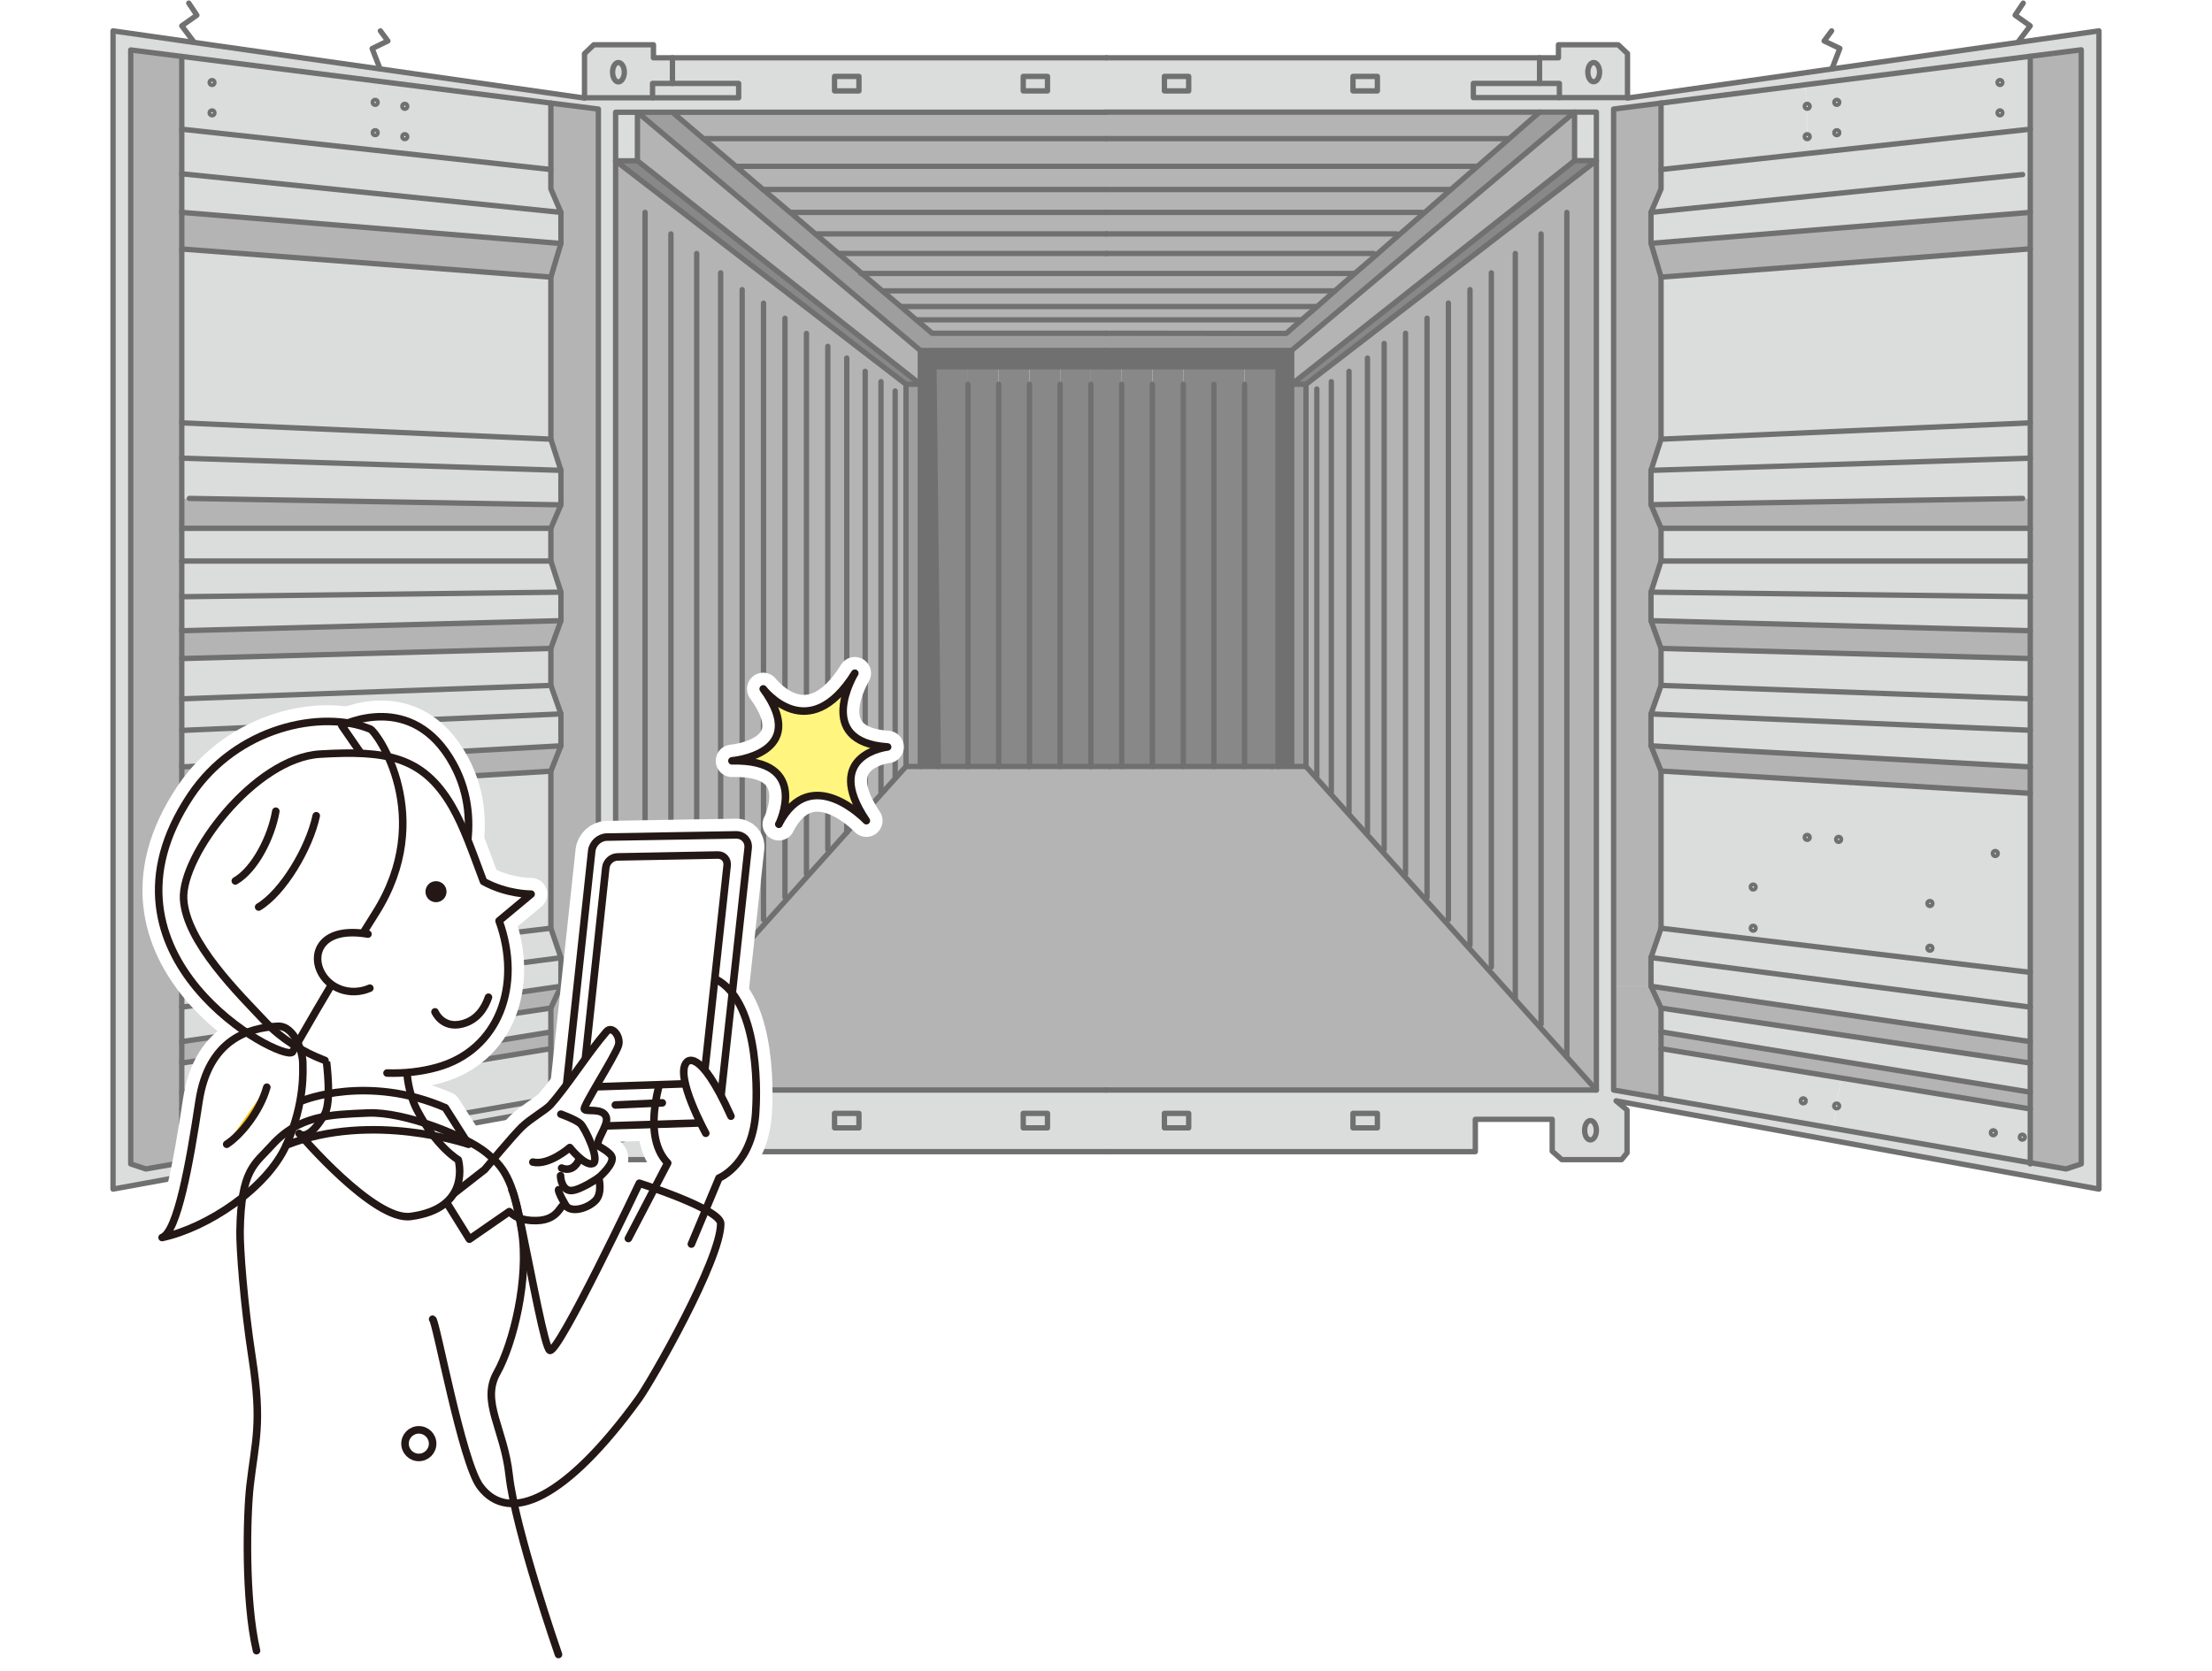 <?xml version="1.0" encoding="UTF-8"?>
<svg id="_レイヤー_2" data-name="レイヤー 2" xmlns="http://www.w3.org/2000/svg" xmlns:xlink="http://www.w3.org/1999/xlink" viewBox="0 0 290 219.09">
  <defs>
    <style>
      .cls-1, .cls-2, .cls-3, .cls-4 {
        fill: none;
      }

      .cls-5 {
        fill: #799d81;
      }

      .cls-6, .cls-7, .cls-8, .cls-9, .cls-10, .cls-2, .cls-11, .cls-3, .cls-4 {
        stroke-linecap: round;
        stroke-linejoin: round;
      }

      .cls-6, .cls-7, .cls-12, .cls-13 {
        fill: #fff;
      }

      .cls-6, .cls-8, .cls-9, .cls-10, .cls-11, .cls-3 {
        stroke: #231815;
        stroke-width: .99px;
      }

      .cls-7, .cls-2, .cls-13 {
        stroke: #fff;
        stroke-width: 4.25px;
      }

      .cls-14, .cls-9 {
        fill: url(#_新規パターンスウォッチ_12);
      }

      .cls-8 {
        fill: #f9be00;
      }

      .cls-15 {
        fill: #9e9e9f;
      }

      .cls-10 {
        fill: #fff57f;
      }

      .cls-16 {
        fill: #dbdcdc;
      }

      .cls-17 {
        fill: #231815;
      }

      .cls-11 {
        fill: url(#_新規パターンスウォッチ_8);
      }

      .cls-18 {
        fill: #717071;
      }

      .cls-13 {
        stroke-miterlimit: 10;
      }

      .cls-19 {
        fill: #b4b4b5;
      }

      .cls-20 {
        fill: #888;
      }

      .cls-21 {
        fill: #afcf80;
      }

      .cls-4 {
        stroke: #717071;
        stroke-width: .7px;
      }
    </style>
    <pattern id="_新規パターンスウォッチ_12" data-name="新規パターンスウォッチ 12" x="0" y="0" width="28.62" height="28.62" patternTransform="translate(-6978.8 -1786.21) scale(.14)" patternUnits="userSpaceOnUse" viewBox="0 0 28.62 28.62">
      <g>
        <rect class="cls-1" width="28.62" height="28.62"/>
        <rect class="cls-21" x="0" width="28.62" height="28.62"/>
      </g>
    </pattern>
    <pattern id="_新規パターンスウォッチ_8" data-name="新規パターンスウォッチ 8" x="0" y="0" width="28.62" height="28.62" patternTransform="translate(-6973.51 -1779.83) scale(.14)" patternUnits="userSpaceOnUse" viewBox="0 0 28.62 28.62">
      <g>
        <rect class="cls-1" width="28.62" height="28.62"/>
        <rect class="cls-5" x="0" width="28.62" height="28.62"/>
      </g>
    </pattern>
  </defs>
  <g id="_メイン" data-name="メイン">
    <g>
      <g>
        <g>
          <path class="cls-16" d="M72.22,144.02l6.22-1.08V14.3l-6.22-.78-22.72-2.88-25.68-3.24-6.69-.84v146.07l1.98.66,4.7-.82,25.84-4.5,22.56-3.94ZM217.77,13.52l-6.22.78v128.64l6.22,1.08,22.56,3.94,25.84,4.5,4.7.82,1.98-.66V6.53l-6.69.84-29.56,3.74-18.83,2.4ZM275.18,4.05v151.88l-63.31-11.57,1.44,1.2v5.62l-.72.88h-7.83l-1.26-1.1v-4.18h-10.09v4.24h-96.83v-4.24h-10.09v4.18l-1.26,1.1h-7.83l-.72-.88v-5.6l1.44-1.22-63.31,11.57V4.05l10.65,1.52,24.36,3.46,26.8,3.82v-.04h20.22v-1.88h-8.69v-3.36h113.69v3.36h-8.69v1.86h20.22v.06l26.8-3.82,24.36-3.46,10.65-1.52ZM209.29,142.94V14.7h-64.35v.02h-64.23v128.22h128.58ZM209.29,148.22c0-.7-.34-1.28-.78-1.28s-.76.58-.76,1.28.34,1.26.76,1.26.78-.56.78-1.26ZM180.59,147.9v-1.9h-3.2v1.9h3.2ZM180.59,11.92v-1.9h-3.2v1.9h3.2ZM155.85,147.9v-1.9h-3.18v1.9h3.18ZM155.85,11.92v-1.9h-3.18v1.9h3.18ZM137.33,147.9v-1.9h-3.18v1.9h3.18ZM137.33,11.92v-1.9h-3.18v1.9h3.18ZM112.61,147.9v-1.9h-3.2v1.9h3.2ZM112.61,11.92v-1.9h-3.2v1.9h3.2ZM82.25,148.22c0-.7-.34-1.26-.76-1.26s-.78.56-.78,1.26.34,1.26.78,1.26.76-.56.76-1.26Z"/>
          <polygon class="cls-19" points="272.86 6.53 272.86 152.63 270.87 153.29 266.17 152.47 266.17 145.42 266.17 143.22 266.17 139.4 266.17 136.59 266.17 132.07 266.17 127.51 266.17 104.03 266.17 100.57 266.17 95.76 266.17 91.64 266.17 86.36 266.17 82.71 266.17 78.25 266.17 73.57 266.17 69.28 266.17 65.36 266.17 60.08 266.17 55.45 266.17 32.63 266.17 27.85 266.17 22.89 266.17 16.94 266.17 7.4 266.17 7.38 272.86 6.53"/>
          <path class="cls-16" d="M266.17,145.42v7.05l-25.84-4.5.46-2.68c.14,0,.26-.1.26-.26,0-.14-.12-.24-.26-.24l.56-3.42,24.82,4.06ZM265.39,149.12c0-.14-.12-.26-.26-.26s-.26.12-.26.26.12.26.26.26.26-.12.26-.26ZM261.59,148.54c0-.14-.12-.26-.26-.26s-.26.12-.26.26.12.26.26.26.26-.12.26-.26Z"/>
          <polygon class="cls-19" points="266.17 143.22 266.17 145.42 241.35 141.36 217.77 137.51 217.77 135.31 266.17 143.22"/>
          <polygon class="cls-16" points="266.17 139.4 266.17 143.22 217.77 135.31 217.77 132.19 266.17 139.4"/>
          <polygon class="cls-19" points="266.17 136.59 266.17 139.4 217.77 132.19 216.45 129.33 266.17 136.59"/>
          <polygon class="cls-16" points="266.17 132.07 266.17 136.59 216.45 129.33 216.45 125.57 266.17 132.07"/>
          <polygon class="cls-16" points="266.17 127.51 266.17 132.07 216.45 125.57 217.77 121.72 266.17 127.51"/>
          <path class="cls-16" d="M266.17,104.03v23.48l-48.4-5.78v-20.62l48.4,2.92ZM261.85,111.92c0-.14-.12-.26-.26-.26s-.26.12-.26.26.12.26.26.26.26-.12.26-.26ZM253.28,118.48c0-.14-.12-.26-.26-.26s-.26.12-.26.26.12.26.26.26.26-.12.26-.26ZM253.28,124.34c0-.14-.12-.26-.26-.26s-.26.12-.26.26.12.26.26.26.26-.12.26-.26ZM241.31,110.07c0-.14-.12-.26-.26-.26s-.26.12-.26.26.12.26.26.26.26-.12.26-.26ZM237.19,109.81c0-.14-.12-.26-.26-.26s-.26.12-.26.26.12.26.26.26.26-.12.26-.26ZM230.1,116.32c0-.14-.1-.26-.26-.26-.14,0-.24.12-.24.26s.1.26.24.26c.16,0,.26-.12.26-.26ZM230.1,121.72c0-.14-.1-.26-.26-.26-.14,0-.24.12-.24.26s.1.26.24.26c.16,0,.26-.12.26-.26Z"/>
          <polygon class="cls-19" points="266.17 100.57 266.17 104.03 217.77 101.11 216.45 97.8 266.17 100.57"/>
          <polygon class="cls-16" points="266.17 95.76 266.17 100.57 216.45 97.8 216.45 93.62 266.17 95.76"/>
          <polygon class="cls-16" points="266.17 91.64 266.17 95.76 216.45 93.62 217.77 89.88 266.17 91.64"/>
          <polygon class="cls-16" points="266.17 86.36 266.17 91.64 217.77 89.88 217.77 85.03 266.17 86.36"/>
          <polygon class="cls-19" points="266.17 82.71 266.17 86.36 217.77 85.03 216.45 81.39 266.17 82.71"/>
          <polygon class="cls-16" points="266.17 78.25 266.17 82.71 216.45 81.39 216.45 77.65 266.17 78.25"/>
          <polygon class="cls-16" points="266.17 73.57 266.17 78.25 216.45 77.65 217.77 73.57 266.17 73.57"/>
          <rect class="cls-16" x="217.77" y="69.28" width="48.4" height="4.28"/>
          <polygon class="cls-19" points="266.17 65.36 266.17 69.28 217.77 69.28 216.45 66.18 265.17 65.36 266.17 65.36"/>
          <polygon class="cls-16" points="266.17 60.08 266.17 65.36 265.17 65.36 216.45 66.18 216.45 61.68 266.17 60.08"/>
          <polygon class="cls-16" points="266.17 55.45 266.17 60.08 216.45 61.68 217.77 57.59 266.17 55.45"/>
          <polygon class="cls-16" points="266.17 32.63 266.17 55.45 217.77 57.59 217.77 36.34 266.17 32.63"/>
          <polygon class="cls-19" points="266.17 27.85 266.17 32.63 217.77 36.34 216.45 31.91 266.17 27.85"/>
          <polygon class="cls-16" points="266.17 22.89 266.17 27.85 216.45 31.91 216.45 27.85 265.17 22.89 266.17 22.89"/>
          <polygon class="cls-16" points="266.17 16.94 266.17 22.89 265.17 22.89 216.45 27.85 217.77 24.77 217.77 22.23 237.15 20.11 266.17 16.94"/>
          <path class="cls-16" d="M266.17,7.4v9.55l-29.02,3.16-.22-1.92c.14,0,.26-.12.26-.26s-.12-.26-.26-.26v-3.46c.14,0,.26-.12.26-.26s-.12-.26-.26-.26l-.32-2.56,29.56-3.74v.02ZM262.45,10.82c0-.14-.1-.26-.24-.26-.16,0-.26.12-.26.26s.1.26.26.26c.14,0,.24-.12.24-.26ZM262.45,14.8c0-.14-.1-.26-.24-.26-.16,0-.26.12-.26.26s.1.26.26.26c.14,0,.24-.12.24-.26ZM241.07,13.42c0-.14-.12-.26-.26-.26s-.26.12-.26.26.12.26.26.26.26-.12.26-.26ZM241.07,17.4c0-.14-.12-.26-.26-.26s-.26.12-.26.26.12.26.26.26.26-.12.26-.26Z"/>
          <path class="cls-16" d="M241.35,141.36l-.56,3.42c-.14,0-.26.1-.26.24,0,.16.12.26.26.26l-.46,2.68-22.56-3.94v-6.5l23.58,3.84ZM236.67,144.36c0-.14-.12-.26-.26-.26s-.26.12-.26.26.12.26.26.26.26-.12.26-.26Z"/>
          <path class="cls-16" d="M236.93,18.18l.22,1.92-19.37,2.12v-8.71l18.83-2.4.32,2.56c-.14,0-.26.12-.26.26s.12.26.26.26v3.46c-.14,0-.26.12-.26.26s.12.26.26.26Z"/>
          <polygon class="cls-19" points="217.77 137.51 217.77 144.02 211.55 142.94 211.55 129.33 216.45 129.33 217.77 132.19 217.77 135.31 217.77 137.51"/>
          <polygon class="cls-19" points="217.77 101.11 217.77 121.72 216.45 125.57 216.45 129.33 211.55 129.33 211.55 14.3 217.77 13.52 217.77 22.23 217.77 24.77 216.45 27.85 216.45 31.91 217.77 36.34 217.77 57.59 216.45 61.68 216.45 66.18 217.77 69.28 217.77 73.57 216.45 77.65 216.45 81.39 217.77 85.03 217.77 89.88 216.45 93.62 216.45 97.8 217.77 101.11"/>
          <path class="cls-16" d="M213.37,7.02v5.78h-8.93v-1.86h-2.6v-3.36h2.48v-1.7h7.83l1.22,1.14ZM209.71,9.46c0-.7-.36-1.26-.78-1.26s-.76.56-.76,1.26.34,1.26.76,1.26.78-.56.78-1.26Z"/>
          <polygon class="cls-19" points="209.29 21.07 209.29 142.94 171.22 100.51 171.22 50.39 209.29 21.07"/>
          <rect class="cls-16" x="206.43" y="14.7" width="2.86" height="6.36"/>
          <polygon class="cls-19" points="171.22 100.51 209.29 142.94 145.06 142.94 144.94 142.94 80.71 142.94 111.01 109.17 111.01 109.15 113.43 106.47 118.78 100.51 120.66 100.51 123.02 100.51 126.9 100.51 130.93 100.51 134.97 100.51 138.99 100.51 143.02 100.51 145.5 100.51 147.06 100.51 151.08 100.51 155.13 100.51 159.15 100.51 163.17 100.51 166.74 100.51 167.56 100.51 169.34 100.51 171.22 100.51"/>
          <polygon class="cls-20" points="209.29 21.07 171.22 50.39 169.34 50.39 206.43 21.07 209.29 21.07"/>
          <path class="cls-16" d="M208.93,8.2c.42,0,.78.56.78,1.26s-.36,1.26-.78,1.26-.76-.56-.76-1.26.34-1.26.76-1.26Z"/>
          <path class="cls-16" d="M208.51,146.94c.44,0,.78.58.78,1.28s-.34,1.26-.78,1.26-.76-.56-.76-1.26.34-1.28.76-1.28Z"/>
          <polygon class="cls-19" points="206.43 14.7 206.43 21.07 169.34 50.39 169.34 45.96 206.43 14.7"/>
          <polygon class="cls-15" points="112.99 35.86 115.68 38.16 118.22 40.3 120.14 41.96 120.16 41.96 122.2 43.7 145.06 43.7 168.64 43.72 170.66 41.94 172.66 40.22 175.02 38.14 177.62 35.86 180.33 33.52 183.31 30.89 186.57 28.05 190.07 24.99 193.6 21.91 197.82 18.22 201.84 14.7 206.43 14.7 169.34 45.96 145.04 45.96 144.96 45.96 120.66 45.96 83.57 14.72 88.16 14.72 92.22 18.18 96.48 21.81 100.04 24.85 103.59 27.85 106.89 30.67 109.91 33.24 112.99 35.86"/>
          <polygon class="cls-16" points="204.44 10.94 204.44 12.8 193.16 12.8 193.16 10.94 201.84 10.94 204.44 10.94"/>
          <polygon class="cls-19" points="144.94 14.72 144.94 14.7 201.84 14.7 197.82 18.22 197.78 18.18 145.06 18.18 144.94 18.18 92.22 18.18 88.16 14.72 144.94 14.72"/>
          <polygon class="cls-19" points="197.82 18.22 193.6 21.91 193.52 21.81 145.06 21.81 144.94 21.81 96.48 21.81 92.22 18.18 144.94 18.18 145.06 18.18 197.78 18.18 197.82 18.22"/>
          <polygon class="cls-19" points="193.52 21.81 193.6 21.91 190.07 24.99 189.95 24.85 145.06 24.85 144.94 24.85 100.04 24.85 96.48 21.81 144.94 21.81 145.06 21.81 193.52 21.81"/>
          <polygon class="cls-19" points="189.95 24.85 190.07 24.99 186.57 28.05 186.41 27.85 145.06 27.85 144.94 27.85 103.59 27.85 100.04 24.85 144.94 24.85 145.06 24.85 189.95 24.85"/>
          <polygon class="cls-19" points="186.41 27.85 186.57 28.05 183.31 30.89 183.11 30.67 145.06 30.67 144.94 30.67 106.89 30.67 103.59 27.85 144.94 27.85 145.06 27.85 186.41 27.85"/>
          <polygon class="cls-19" points="183.11 30.67 183.31 30.89 180.33 33.52 180.09 33.24 145.06 33.24 144.94 33.24 109.91 33.24 106.89 30.67 144.94 30.67 145.06 30.67 183.11 30.67"/>
          <rect class="cls-16" x="177.38" y="146" width="3.2" height="1.9"/>
          <rect class="cls-16" x="177.38" y="10.02" width="3.2" height="1.9"/>
          <polygon class="cls-19" points="180.09 33.24 180.33 33.52 177.62 35.86 112.99 35.86 109.91 33.24 144.94 33.24 145.06 33.24 180.09 33.24"/>
          <polygon class="cls-19" points="177.62 35.86 175.02 38.14 115.7 38.14 115.68 38.16 112.99 35.86 177.62 35.86"/>
          <polygon class="cls-19" points="175.02 38.14 172.66 40.22 172.64 40.2 118.3 40.2 118.22 40.3 115.68 38.16 115.7 38.14 175.02 38.14"/>
          <polygon class="cls-19" points="172.66 40.22 170.66 41.94 120.16 41.94 120.16 41.96 120.14 41.96 118.22 40.3 118.3 40.2 172.64 40.2 172.66 40.22"/>
          <polygon class="cls-15" points="171.22 50.39 171.22 100.51 169.34 100.51 169.34 100.45 169.34 50.39 171.22 50.39"/>
          <polygon class="cls-19" points="170.66 41.94 168.64 43.72 145.06 43.7 122.2 43.7 120.16 41.96 120.16 41.94 170.66 41.94"/>
          <polygon class="cls-18" points="169.34 100.45 169.34 100.51 167.56 100.51 167.56 48.09 163.17 48.09 159.15 48.09 155.13 48.09 151.08 48.09 147.06 48.09 145.04 48.09 144.96 48.09 143.02 48.09 138.99 48.09 134.97 48.09 130.93 48.09 126.9 48.09 122.44 48.09 123.02 100.51 120.66 100.51 120.66 50.39 120.66 49.73 120.66 45.96 144.96 45.96 145.04 45.96 169.34 45.96 169.34 50.39 169.34 100.45"/>
          <polygon class="cls-20" points="167.56 48.09 167.56 100.51 166.74 100.51 163.17 100.51 163.17 50.39 163.17 48.09 167.56 48.09"/>
          <polygon class="cls-20" points="163.17 50.39 163.17 100.51 159.15 100.51 159.15 50.39 159.15 48.09 163.17 48.09 163.17 50.39"/>
          <polygon class="cls-20" points="159.15 50.39 159.15 100.51 155.13 100.51 155.13 50.39 155.13 48.09 159.15 48.09 159.15 50.39"/>
          <rect class="cls-16" x="152.66" y="146" width="3.18" height="1.9"/>
          <rect class="cls-16" x="152.66" y="10.02" width="3.18" height="1.9"/>
          <polygon class="cls-20" points="155.13 50.39 155.13 100.51 151.08 100.51 151.08 50.39 151.08 48.09 155.13 48.09 155.13 50.39"/>
          <polygon class="cls-20" points="151.08 50.39 151.08 100.51 147.06 100.51 147.06 50.39 147.06 48.09 151.08 48.09 151.08 50.39"/>
          <polygon class="cls-20" points="147.06 50.39 147.06 100.51 145.5 100.51 143.02 100.51 143.02 50.39 143.02 48.09 144.96 48.09 145.04 48.09 147.06 48.09 147.06 50.39"/>
          <polygon class="cls-20" points="143.02 50.39 143.02 100.51 138.99 100.51 138.99 50.39 138.99 48.09 143.02 48.09 143.02 50.39"/>
          <polygon class="cls-20" points="138.99 50.39 138.99 100.51 134.97 100.51 134.97 50.39 134.97 48.09 138.99 48.09 138.99 50.39"/>
          <rect class="cls-16" x="134.15" y="146" width="3.18" height="1.9"/>
          <rect class="cls-16" x="134.15" y="10.02" width="3.18" height="1.9"/>
          <polygon class="cls-20" points="134.97 50.39 134.97 100.51 130.93 100.51 130.93 50.39 130.93 48.09 134.97 48.09 134.97 50.39"/>
          <polygon class="cls-20" points="130.93 50.39 130.93 100.51 126.9 100.51 126.9 50.39 126.9 48.09 130.93 48.09 130.93 50.39"/>
          <polygon class="cls-20" points="126.9 50.39 126.9 100.51 123.02 100.51 122.44 48.09 126.9 48.09 126.9 50.39"/>
          <rect class="cls-15" x="118.78" y="50.39" width="1.88" height="50.12"/>
          <polygon class="cls-19" points="120.66 49.73 120.66 50.39 83.57 21.09 83.57 14.72 120.66 45.96 120.66 49.73"/>
          <polygon class="cls-20" points="120.66 50.39 118.78 50.39 80.71 21.09 83.57 21.09 120.66 50.39"/>
          <polygon class="cls-19" points="111.01 109.15 111.01 109.17 80.71 142.94 80.71 21.09 118.78 50.39 118.78 100.51 113.43 106.47 111.01 109.15"/>
          <rect class="cls-16" x="109.41" y="146" width="3.2" height="1.9"/>
          <rect class="cls-16" x="109.41" y="10.02" width="3.2" height="1.9"/>
          <polygon class="cls-16" points="96.84 10.94 96.84 12.82 85.55 12.82 85.55 10.94 88.16 10.94 96.84 10.94"/>
          <path class="cls-16" d="M88.16,7.58v3.36h-2.6v1.88h-8.93v-5.78l1.22-1.16h7.83v1.7h2.48ZM81.85,9.46c0-.7-.36-1.26-.78-1.26s-.76.56-.76,1.26.34,1.28.76,1.28.78-.58.78-1.28Z"/>
          <rect class="cls-16" x="80.71" y="14.72" width="2.86" height="6.36"/>
          <path class="cls-16" d="M81.49,146.96c.42,0,.76.56.76,1.26s-.34,1.26-.76,1.26-.78-.56-.78-1.26.34-1.26.78-1.26Z"/>
          <path class="cls-16" d="M81.07,8.2c.42,0,.78.56.78,1.26s-.36,1.28-.78,1.28-.76-.58-.76-1.28.34-1.26.76-1.26Z"/>
          <polygon class="cls-19" points="78.45 129.33 78.45 142.94 72.22 144.02 72.22 137.51 72.22 135.33 72.22 132.19 73.54 129.33 78.45 129.33"/>
          <polygon class="cls-19" points="78.45 14.3 78.45 129.33 73.54 129.33 73.54 125.59 72.22 121.72 72.22 101.13 73.54 97.8 73.54 93.62 72.22 89.88 72.22 85.03 73.54 81.39 73.54 77.65 72.22 73.57 72.22 69.28 73.54 66.2 73.54 61.68 72.22 57.59 72.22 36.34 73.54 31.93 73.54 27.85 72.22 24.77 72.22 22.23 72.22 13.52 78.45 14.3"/>
          <polygon class="cls-16" points="73.54 125.59 73.54 129.33 23.83 136.59 23.83 132.07 73.54 125.59"/>
          <polygon class="cls-16" points="73.54 93.62 73.54 97.8 23.83 100.57 23.83 95.78 73.54 93.62"/>
          <polygon class="cls-16" points="73.54 77.65 73.54 81.39 23.83 82.71 23.83 78.25 73.54 77.65"/>
          <polygon class="cls-16" points="73.54 61.68 73.54 66.2 24.83 65.36 23.83 65.36 23.83 60.08 73.54 61.68"/>
          <polygon class="cls-16" points="73.54 27.85 73.54 31.93 23.83 27.85 23.83 22.79 73.54 27.85"/>
          <polygon class="cls-16" points="72.22 24.77 73.54 27.85 23.83 22.79 23.83 16.94 48.97 19.68 72.22 22.23 72.22 24.77"/>
          <polygon class="cls-19" points="73.54 31.93 72.22 36.34 23.83 32.65 23.83 27.85 73.54 31.93"/>
          <polygon class="cls-16" points="72.22 57.59 73.54 61.68 23.83 60.08 23.83 55.45 72.22 57.59"/>
          <polygon class="cls-19" points="73.54 66.2 72.22 69.28 23.83 69.28 23.83 65.36 24.83 65.36 73.54 66.2"/>
          <polygon class="cls-16" points="72.22 73.57 73.54 77.65 23.83 78.25 23.83 73.57 72.22 73.57"/>
          <polygon class="cls-19" points="73.54 81.39 72.22 85.03 23.83 86.36 23.83 82.71 73.54 81.39"/>
          <polygon class="cls-16" points="72.22 89.88 73.54 93.62 23.83 95.78 23.83 91.64 72.22 89.88"/>
          <polygon class="cls-19" points="73.54 97.8 72.22 101.13 23.83 104.03 23.83 100.57 73.54 97.8"/>
          <polygon class="cls-16" points="72.22 121.72 73.54 125.59 23.83 132.07 23.83 127.51 72.22 121.72"/>
          <polygon class="cls-19" points="73.54 129.33 72.22 132.19 23.83 139.4 23.83 136.59 73.54 129.33"/>
          <path class="cls-16" d="M72.22,137.51v6.5l-22.56,3.94-.46-2.66c.14,0,.26-.12.26-.26s-.12-.26-.26-.26l-.56-3.42,23.58-3.84ZM53.85,144.36c0-.14-.12-.26-.26-.26s-.26.12-.26.26.12.26.26.26.26-.12.26-.26Z"/>
          <polygon class="cls-19" points="72.22 135.33 72.22 137.51 48.65 141.36 23.83 145.42 23.83 143.22 72.22 135.33"/>
          <polygon class="cls-16" points="72.22 132.19 72.22 135.33 23.83 143.22 23.83 139.4 72.22 132.19"/>
          <path class="cls-16" d="M72.22,101.13v20.6l-48.4,5.78v-23.48l48.4-2.9ZM60.41,116.32c0-.14-.12-.26-.26-.26s-.26.12-.26.26.12.26.26.26.26-.12.26-.26ZM60.41,121.72c0-.14-.12-.26-.26-.26s-.26.12-.26.26.12.26.26.26.26-.12.26-.26ZM53.33,109.81c0-.14-.12-.24-.26-.24s-.26.1-.26.24c0,.16.12.26.26.26s.26-.1.26-.26ZM49.21,110.07c0-.14-.12-.26-.26-.26s-.26.12-.26.26.12.26.26.26.26-.12.26-.26ZM37.24,118.48c0-.14-.12-.24-.26-.24s-.26.1-.26.24c0,.16.12.26.26.26s.26-.1.26-.26ZM37.24,124.36c0-.16-.12-.26-.26-.26s-.26.1-.26.26c0,.14.12.24.26.24s.26-.1.26-.24ZM28.67,111.92c0-.14-.12-.26-.26-.26s-.26.12-.26.26.12.26.26.26.26-.12.26-.26Z"/>
          <polygon class="cls-16" points="72.22 85.03 72.22 89.88 23.83 91.64 23.83 86.36 72.22 85.03"/>
          <rect class="cls-16" x="23.83" y="69.28" width="48.4" height="4.28"/>
          <polygon class="cls-16" points="72.22 36.34 72.22 57.59 23.83 55.45 23.83 32.65 72.22 36.34"/>
          <path class="cls-16" d="M72.22,13.52v8.71l-23.26-2.54.22-2.02c.14,0,.26-.12.26-.26s-.12-.26-.26-.26v-3.46c.14,0,.26-.12.26-.26s-.12-.26-.26-.26l.32-2.52,22.72,2.88ZM53.33,13.94c0-.14-.12-.26-.26-.26s-.26.12-.26.26.12.26.26.26.26-.12.26-.26ZM53.33,17.92c0-.14-.12-.26-.26-.26s-.26.12-.26.26.12.26.26.26.26-.12.26-.26Z"/>
          <path class="cls-16" d="M49.21,145.3l.46,2.66-25.84,4.5v-7.05l24.82-4.06.56,3.42c-.14,0-.26.12-.26.26s.12.26.26.26ZM28.93,148.54c0-.14-.12-.26-.26-.26s-.26.12-.26.26.12.26.26.26.26-.12.26-.26ZM25.13,149.12c0-.14-.12-.26-.26-.26s-.26.12-.26.26.12.26.26.26.26-.12.26-.26Z"/>
          <path class="cls-16" d="M49.51,10.64l-.32,2.52c-.14,0-.26.12-.26.26s.12.26.26.26v3.46c-.14,0-.26.12-.26.26s.12.26.26.26l-.22,2.02-25.14-2.74V7.4l25.68,3.24ZM28.05,10.82c0-.14-.1-.26-.24-.26-.16,0-.26.12-.26.26s.1.26.26.26c.14,0,.24-.12.24-.26ZM28.05,14.8c0-.14-.1-.26-.24-.26-.16,0-.26.12-.26.26s.1.26.26.26c.14,0,.24-.12.24-.26Z"/>
          <polygon class="cls-19" points="23.83 145.42 23.83 152.47 19.12 153.29 17.14 152.63 17.14 6.55 23.83 7.4 23.83 16.94 23.83 22.79 23.83 27.85 23.83 32.65 23.83 55.45 23.83 60.08 23.83 65.36 23.83 69.28 23.83 73.57 23.83 78.25 23.83 82.71 23.83 86.36 23.83 91.64 23.83 95.78 23.83 100.57 23.83 104.03 23.83 127.51 23.83 132.07 23.83 136.59 23.83 139.4 23.83 143.22 23.83 145.42"/>
        </g>
        <g>
          <polyline class="cls-4" points="145.06 7.58 201.84 7.58 204.32 7.58 204.32 5.87 212.15 5.87 213.37 7.02 213.37 12.8 213.37 12.86 240.17 9.04 264.53 5.57 275.18 4.05 275.18 155.93 211.87 144.36 213.31 145.56 213.31 151.19 212.59 152.07 204.76 152.07 203.5 150.96 203.5 146.78 193.42 146.78 193.42 151.02 145.06 151.02"/>
          <polyline class="cls-4" points="144.94 14.7 201.84 14.7 206.43 14.7 209.29 14.7 209.29 21.07 209.29 142.94 145.06 142.94"/>
          <polyline class="cls-4" points="201.84 7.58 201.84 10.94 204.44 10.94 204.44 12.8 213.37 12.8"/>
          <polyline class="cls-4" points="240.13 4.05 239.15 5.37 241.21 6.35 240.17 9.04"/>
          <polyline class="cls-4" points="265.25 .41 264.19 1.99 266.17 3.39 264.53 5.57"/>
          <polygon class="cls-4" points="217.77 13.52 211.55 14.3 211.55 129.33 211.55 142.94 217.77 144.02 240.33 147.96 266.17 152.47 270.87 153.29 272.86 152.63 272.86 6.53 266.17 7.38 236.61 11.12 217.77 13.52"/>
          <polyline class="cls-4" points="217.77 13.5 217.77 13.52 217.77 22.23 217.77 24.77 216.45 27.85 216.45 31.91 217.77 36.34 217.77 57.59 216.45 61.68 216.45 66.18 217.77 69.28 217.77 73.57 216.45 77.65 216.45 81.39 217.77 85.03 217.77 89.88 216.45 93.62 216.45 97.8 217.77 101.11 217.77 121.72 216.45 125.57 216.45 129.33 217.77 132.19 217.77 135.31 217.77 137.51 217.77 144.02 217.77 144.1"/>
          <polyline class="cls-4" points="266.17 7.4 266.17 16.94 266.17 22.89 266.17 27.85 266.17 32.63 266.17 55.45 266.17 60.08 266.17 65.36 266.17 69.28 266.17 73.57 266.17 78.25 266.17 82.71 266.17 86.36 266.17 91.64 266.17 95.76 266.17 100.57 266.17 104.03 266.17 127.51 266.17 132.07 266.17 136.59 266.17 139.4 266.17 143.22 266.17 145.42 266.17 152.47 266.17 152.63"/>
          <polyline class="cls-4" points="217.77 22.23 237.15 20.11 266.17 16.94"/>
          <line class="cls-4" x1="216.45" y1="27.85" x2="265.17" y2="22.89"/>
          <line class="cls-4" x1="216.45" y1="31.91" x2="266.17" y2="27.85"/>
          <line class="cls-4" x1="217.77" y1="36.34" x2="266.17" y2="32.63"/>
          <line class="cls-4" x1="217.77" y1="57.59" x2="266.17" y2="55.45"/>
          <line class="cls-4" x1="216.45" y1="61.68" x2="266.17" y2="60.08"/>
          <line class="cls-4" x1="216.45" y1="66.18" x2="265.17" y2="65.36"/>
          <line class="cls-4" x1="217.77" y1="69.28" x2="266.17" y2="69.28"/>
          <line class="cls-4" x1="217.77" y1="73.57" x2="266.17" y2="73.57"/>
          <line class="cls-4" x1="216.45" y1="77.65" x2="266.17" y2="78.25"/>
          <line class="cls-4" x1="216.45" y1="81.39" x2="266.17" y2="82.71"/>
          <line class="cls-4" x1="217.77" y1="85.03" x2="266.17" y2="86.36"/>
          <line class="cls-4" x1="217.77" y1="89.88" x2="266.17" y2="91.64"/>
          <line class="cls-4" x1="216.45" y1="93.62" x2="266.17" y2="95.76"/>
          <line class="cls-4" x1="216.45" y1="97.8" x2="266.17" y2="100.57"/>
          <line class="cls-4" x1="217.77" y1="101.11" x2="266.17" y2="104.03"/>
          <line class="cls-4" x1="217.77" y1="121.72" x2="266.17" y2="127.51"/>
          <line class="cls-4" x1="216.45" y1="125.57" x2="266.17" y2="132.07"/>
          <line class="cls-4" x1="216.45" y1="129.33" x2="266.17" y2="136.59"/>
          <line class="cls-4" x1="217.77" y1="132.19" x2="266.17" y2="139.4"/>
          <line class="cls-4" x1="217.77" y1="135.31" x2="266.17" y2="143.22"/>
          <polyline class="cls-4" points="217.77 137.51 241.35 141.36 266.17 145.42"/>
          <circle class="cls-4" cx="236.93" cy="13.94" r=".26"/>
          <circle class="cls-4" cx="236.93" cy="17.92" r=".26"/>
          <circle class="cls-4" cx="240.81" cy="17.4" r=".26"/>
          <circle class="cls-4" cx="236.93" cy="109.81" r=".26"/>
          <path class="cls-4" d="M230.1,116.32c0,.14-.1.26-.26.26-.14,0-.24-.12-.24-.26s.1-.26.24-.26c.16,0,.26.12.26.26Z"/>
          <path class="cls-4" d="M230.1,121.72c0,.14-.1.26-.26.26-.14,0-.24-.12-.24-.26s.1-.26.24-.26c.16,0,.26.12.26.26Z"/>
          <circle class="cls-4" cx="236.41" cy="144.36" r=".26"/>
          <path class="cls-4" d="M240.79,144.78c.14,0,.26.1.26.24,0,.16-.12.26-.26.26s-.26-.1-.26-.26c0-.14.12-.24.26-.24Z"/>
          <circle class="cls-4" cx="261.33" cy="148.54" r=".26"/>
          <circle class="cls-4" cx="265.13" cy="149.12" r=".26"/>
          <circle class="cls-4" cx="241.05" cy="110.07" r=".26"/>
          <circle class="cls-4" cx="261.59" cy="111.92" r=".26"/>
          <circle class="cls-4" cx="253.02" cy="118.48" r=".26"/>
          <circle class="cls-4" cx="253.02" cy="124.34" r=".26"/>
          <circle class="cls-4" cx="240.81" cy="13.42" r=".26"/>
          <path class="cls-4" d="M262.45,14.8c0,.14-.1.26-.24.26-.16,0-.26-.12-.26-.26s.1-.26.26-.26c.14,0,.24.12.24.26Z"/>
          <path class="cls-4" d="M262.45,10.82c0,.14-.1.26-.24.26-.16,0-.26-.12-.26-.26s.1-.26.26-.26c.14,0,.24.12.24.26Z"/>
          <polyline class="cls-4" points="166.74 100.51 163.17 100.51 159.15 100.51 155.13 100.51 151.08 100.51 147.06 100.51 145.5 100.51"/>
          <polyline class="cls-4" points="145.04 48.09 147.06 48.09 151.08 48.09 155.13 48.09 159.15 48.09 163.17 48.09 167.56 48.09 167.56 100.51"/>
          <polyline class="cls-4" points="166.74 100.51 167.56 100.51 169.34 100.51 171.22 100.51"/>
          <polyline class="cls-4" points="169.34 45.96 206.43 14.7 206.43 21.07 209.29 21.07 171.22 50.39"/>
          <line class="cls-4" x1="206.43" y1="21.07" x2="169.34" y2="50.39"/>
          <line class="cls-4" x1="171.22" y1="100.51" x2="209.29" y2="142.94"/>
          <polyline class="cls-4" points="145.04 45.96 169.34 45.96 169.34 50.39 171.22 50.39 171.22 100.51"/>
          <polyline class="cls-4" points="201.84 14.7 197.82 18.22 193.6 21.91 190.07 24.99 186.57 28.05 183.31 30.89 180.33 33.52 177.62 35.86 175.02 38.14 172.66 40.22 170.66 41.94 168.64 43.72 145.06 43.7"/>
          <line class="cls-4" x1="197.78" y1="18.18" x2="145.06" y2="18.18"/>
          <line class="cls-4" x1="193.52" y1="21.81" x2="145.06" y2="21.81"/>
          <line class="cls-4" x1="189.95" y1="24.85" x2="145.06" y2="24.85"/>
          <line class="cls-4" x1="186.41" y1="27.85" x2="145.06" y2="27.85"/>
          <line class="cls-4" x1="183.11" y1="30.67" x2="145.06" y2="30.67"/>
          <line class="cls-4" x1="180.09" y1="33.24" x2="145.06" y2="33.24"/>
          <polyline class="cls-4" points="177.62 35.86 112.99 35.86 112.87 35.86"/>
          <line class="cls-4" x1="175.02" y1="38.14" x2="115.7" y2="38.14"/>
          <line class="cls-4" x1="172.64" y1="40.2" x2="118.3" y2="40.2"/>
          <line class="cls-4" x1="170.66" y1="41.94" x2="120.16" y2="41.94"/>
          <line class="cls-4" x1="163.17" y1="50.39" x2="163.17" y2="100.51"/>
          <line class="cls-4" x1="159.15" y1="50.39" x2="159.15" y2="100.51"/>
          <line class="cls-4" x1="155.13" y1="50.39" x2="155.13" y2="100.51"/>
          <line class="cls-4" x1="151.08" y1="50.39" x2="151.08" y2="100.51"/>
          <line class="cls-4" x1="147.06" y1="50.39" x2="147.06" y2="100.51"/>
          <line class="cls-4" x1="143.02" y1="50.39" x2="143.02" y2="100.51"/>
          <line class="cls-4" x1="138.99" y1="50.39" x2="138.99" y2="100.51"/>
          <line class="cls-4" x1="134.97" y1="50.39" x2="134.97" y2="100.51"/>
          <line class="cls-4" x1="130.93" y1="50.39" x2="130.93" y2="100.51"/>
          <line class="cls-4" x1="126.9" y1="50.39" x2="126.9" y2="100.51"/>
          <rect class="cls-4" x="152.66" y="10.02" width="3.18" height="1.9"/>
          <rect class="cls-4" x="177.38" y="10.02" width="3.2" height="1.9"/>
          <rect class="cls-4" x="152.66" y="146" width="3.18" height="1.9"/>
          <rect class="cls-4" x="177.38" y="146" width="3.2" height="1.9"/>
          <polyline class="cls-4" points="201.84 10.94 193.16 10.94 193.16 12.8 204.44 12.8"/>
          <path class="cls-4" d="M209.71,9.46c0,.7-.36,1.26-.78,1.26s-.76-.56-.76-1.26.34-1.26.76-1.26.78.56.78,1.26Z"/>
          <path class="cls-4" d="M209.29,148.22c0,.7-.34,1.26-.78,1.26s-.76-.56-.76-1.26.34-1.28.76-1.28.78.58.78,1.28Z"/>
          <line class="cls-4" x1="181.47" y1="45.04" x2="181.47" y2="111.41"/>
          <line class="cls-4" x1="184.27" y1="43.7" x2="184.27" y2="114.58"/>
          <line class="cls-4" x1="187.09" y1="41.72" x2="187.09" y2="117.66"/>
          <line class="cls-4" x1="189.89" y1="39.74" x2="189.89" y2="120.58"/>
          <line class="cls-4" x1="192.72" y1="37.98" x2="192.72" y2="123.94"/>
          <line class="cls-4" x1="195.52" y1="35.78" x2="195.52" y2="126.81"/>
          <line class="cls-4" x1="198.66" y1="33.24" x2="198.66" y2="130.99"/>
          <line class="cls-4" x1="202.04" y1="30.67" x2="202.04" y2="134.31"/>
          <line class="cls-4" x1="205.42" y1="27.85" x2="205.42" y2="138.6"/>
          <polyline class="cls-4" points="145.06 7.58 144.94 7.58 88.16 7.58 85.67 7.58 85.67 5.87 77.85 5.87 76.63 7.04 76.63 12.82 76.63 12.86 49.83 9.04 25.47 5.57 14.82 4.05 14.82 155.93 78.13 144.36 76.69 145.58 76.69 151.19 77.41 152.07 85.23 152.07 86.49 150.96 86.49 146.78 96.58 146.78 96.58 151.02 144.94 151.02 145.06 151.02"/>
          <polyline class="cls-4" points="145.06 14.72 144.94 14.72 88.16 14.72 83.57 14.72 80.71 14.72 80.71 21.09 80.71 142.94 144.94 142.94 145.06 142.94"/>
          <polyline class="cls-4" points="88.16 7.58 88.16 10.94 85.55 10.94 85.55 12.82 76.63 12.82"/>
          <polyline class="cls-4" points="49.87 4.05 50.85 5.37 48.79 6.37 49.83 9.04"/>
          <polyline class="cls-4" points="24.75 .41 25.81 1.99 23.83 3.39 25.47 5.57"/>
          <polygon class="cls-4" points="72.22 13.52 78.45 14.3 78.45 129.33 78.45 142.94 72.22 144.02 49.67 147.96 23.83 152.47 19.12 153.29 17.14 152.63 17.14 6.55 23.83 7.4 49.51 10.64 72.22 13.52"/>
          <polyline class="cls-4" points="72.22 13.52 72.22 22.23 72.22 24.77 73.54 27.85 73.54 31.93 72.22 36.34 72.22 57.59 73.54 61.68 73.54 66.2 72.22 69.28 72.22 73.57 73.54 77.65 73.54 81.39 72.22 85.03 72.22 89.88 73.54 93.62 73.54 97.8 72.22 101.13 72.22 121.72 73.54 125.59 73.54 129.33 72.22 132.19 72.22 135.33 72.22 137.51 72.22 144.02 72.22 144.1"/>
          <polyline class="cls-4" points="23.83 7.4 23.83 16.94 23.83 22.79 23.83 27.85 23.83 32.65 23.83 55.45 23.83 60.08 23.83 65.36 23.83 69.28 23.83 73.57 23.83 78.25 23.83 82.71 23.83 86.36 23.83 91.64 23.83 95.78 23.83 100.57 23.83 104.03 23.83 127.51 23.83 132.07 23.83 136.59 23.83 139.4 23.83 143.22 23.83 145.42 23.83 152.47 23.83 152.63"/>
          <polyline class="cls-4" points="72.22 22.23 48.97 19.68 23.83 16.94"/>
          <line class="cls-4" x1="73.54" y1="27.85" x2="23.83" y2="22.79"/>
          <line class="cls-4" x1="73.54" y1="31.93" x2="23.83" y2="27.85"/>
          <line class="cls-4" x1="72.22" y1="36.34" x2="23.83" y2="32.65"/>
          <line class="cls-4" x1="72.22" y1="57.59" x2="23.83" y2="55.45"/>
          <line class="cls-4" x1="73.54" y1="61.68" x2="23.83" y2="60.08"/>
          <line class="cls-4" x1="73.54" y1="66.2" x2="24.83" y2="65.36"/>
          <line class="cls-4" x1="72.22" y1="69.28" x2="23.83" y2="69.28"/>
          <line class="cls-4" x1="72.22" y1="73.57" x2="23.83" y2="73.57"/>
          <line class="cls-4" x1="73.54" y1="77.65" x2="23.83" y2="78.25"/>
          <line class="cls-4" x1="73.54" y1="81.39" x2="23.83" y2="82.71"/>
          <line class="cls-4" x1="72.22" y1="85.03" x2="23.83" y2="86.36"/>
          <line class="cls-4" x1="72.22" y1="89.88" x2="23.83" y2="91.64"/>
          <line class="cls-4" x1="73.54" y1="93.62" x2="23.83" y2="95.78"/>
          <line class="cls-4" x1="73.54" y1="97.8" x2="23.83" y2="100.57"/>
          <line class="cls-4" x1="72.22" y1="101.13" x2="23.83" y2="104.03"/>
          <line class="cls-4" x1="72.22" y1="121.72" x2="23.83" y2="127.51"/>
          <line class="cls-4" x1="73.54" y1="125.59" x2="23.83" y2="132.07"/>
          <line class="cls-4" x1="73.54" y1="129.33" x2="23.83" y2="136.59"/>
          <line class="cls-4" x1="72.22" y1="132.19" x2="23.83" y2="139.4"/>
          <line class="cls-4" x1="72.22" y1="135.33" x2="23.83" y2="143.22"/>
          <polyline class="cls-4" points="72.22 137.51 48.65 141.36 23.83 145.42"/>
          <circle class="cls-4" cx="53.07" cy="13.94" r=".26"/>
          <circle class="cls-4" cx="53.07" cy="17.92" r=".26"/>
          <circle class="cls-4" cx="49.19" cy="17.4" r=".26"/>
          <path class="cls-4" d="M52.81,109.81c0,.16.12.26.26.26s.26-.1.26-.26c0-.14-.12-.24-.26-.24s-.26.1-.26.24Z"/>
          <circle class="cls-4" cx="60.15" cy="116.32" r=".26"/>
          <circle class="cls-4" cx="60.15" cy="121.72" r=".26"/>
          <circle class="cls-4" cx="53.59" cy="144.36" r=".26"/>
          <circle class="cls-4" cx="49.21" cy="145.04" r=".26"/>
          <circle class="cls-4" cx="28.67" cy="148.54" r=".26"/>
          <circle class="cls-4" cx="24.87" cy="149.12" r=".26"/>
          <circle class="cls-4" cx="48.95" cy="110.07" r=".26"/>
          <circle class="cls-4" cx="28.41" cy="111.92" r=".26"/>
          <path class="cls-4" d="M36.72,118.48c0,.16.12.26.26.26s.26-.1.26-.26c0-.14-.12-.24-.26-.24s-.26.1-.26.24Z"/>
          <path class="cls-4" d="M36.72,124.36c0,.14.12.24.26.24s.26-.1.26-.24c0-.16-.12-.26-.26-.26s-.26.1-.26.26Z"/>
          <circle class="cls-4" cx="49.19" cy="13.42" r=".26"/>
          <path class="cls-4" d="M27.55,14.8c0,.14.1.26.26.26.14,0,.24-.12.24-.26s-.1-.26-.24-.26c-.16,0-.26.12-.26.26Z"/>
          <path class="cls-4" d="M27.55,10.82c0,.14.1.26.26.26.14,0,.24-.12.24-.26s-.1-.26-.24-.26c-.16,0-.26.12-.26.26Z"/>
          <polyline class="cls-4" points="145.04 48.09 144.96 48.09 143.02 48.09 138.99 48.09 134.97 48.09 130.93 48.09 126.9 48.09 122.44 48.09 123.02 100.51 126.9 100.51 130.93 100.51 134.97 100.51 138.99 100.51 143.02 100.51 145.5 100.51"/>
          <polyline class="cls-4" points="123.02 100.51 120.66 100.51 118.78 100.51"/>
          <polyline class="cls-4" points="120.66 45.96 83.57 14.72 83.57 21.09 80.71 21.09 118.78 50.39"/>
          <line class="cls-4" x1="83.57" y1="21.09" x2="120.66" y2="50.39"/>
          <line class="cls-4" x1="111.01" y1="109.17" x2="80.71" y2="142.94"/>
          <polyline class="cls-4" points="118.78 100.51 113.43 106.47 111.01 109.15"/>
          <polyline class="cls-4" points="120.66 50.39 118.78 50.39 118.78 100.51"/>
          <polyline class="cls-4" points="145.04 45.96 144.96 45.96 120.66 45.96 120.66 49.73"/>
          <polyline class="cls-4" points="88.16 14.72 92.22 18.18 96.48 21.81 100.04 24.85 103.59 27.85 106.89 30.67 109.91 33.24 112.99 35.86 115.68 38.16 118.22 40.3 120.14 41.96 120.16 41.96 122.2 43.7 145.06 43.7"/>
          <polyline class="cls-4" points="92.22 18.18 144.94 18.18 145.06 18.18"/>
          <polyline class="cls-4" points="96.48 21.81 144.94 21.81 145.06 21.81"/>
          <polyline class="cls-4" points="100.04 24.85 144.94 24.85 145.06 24.85"/>
          <polyline class="cls-4" points="103.59 27.85 144.94 27.85 145.06 27.85"/>
          <polyline class="cls-4" points="106.89 30.67 144.94 30.67 145.06 30.67"/>
          <polyline class="cls-4" points="109.91 33.24 144.94 33.24 145.06 33.24"/>
          <rect class="cls-4" x="134.15" y="10.02" width="3.18" height="1.9"/>
          <rect class="cls-4" x="109.41" y="10.02" width="3.2" height="1.9"/>
          <rect class="cls-4" x="134.15" y="146" width="3.18" height="1.9"/>
          <rect class="cls-4" x="109.41" y="146" width="3.2" height="1.9"/>
          <polyline class="cls-4" points="88.16 10.94 96.84 10.94 96.84 12.82 85.55 12.82"/>
          <path class="cls-4" d="M80.31,9.46c0,.7.34,1.28.76,1.28s.78-.58.78-1.28-.36-1.26-.78-1.26-.76.56-.76,1.26Z"/>
          <path class="cls-4" d="M80.71,148.22c0,.7.34,1.26.78,1.26s.76-.56.76-1.26-.34-1.26-.76-1.26-.78.56-.78,1.26Z"/>
          <line class="cls-4" x1="108.53" y1="45.42" x2="108.53" y2="111.41"/>
          <polyline class="cls-4" points="111.01 46.95 111.01 109.15 111.01 109.17"/>
          <line class="cls-4" x1="113.43" y1="48.69" x2="113.43" y2="106.47"/>
          <line class="cls-4" x1="115.5" y1="50.05" x2="115.5" y2="103.87"/>
          <line class="cls-4" x1="117.36" y1="51.27" x2="117.36" y2="102.05"/>
          <polyline class="cls-4" points="120.66 49.73 120.66 50.39 120.66 100.51"/>
          <line class="cls-4" x1="105.73" y1="43.72" x2="105.73" y2="114.6"/>
          <line class="cls-4" x1="102.91" y1="41.74" x2="102.91" y2="117.66"/>
          <line class="cls-4" x1="100.1" y1="39.76" x2="100.1" y2="120.58"/>
          <line class="cls-4" x1="97.3" y1="37.98" x2="97.3" y2="123.94"/>
          <line class="cls-4" x1="94.48" y1="35.78" x2="94.48" y2="126.83"/>
          <line class="cls-4" x1="91.34" y1="33.24" x2="91.34" y2="131.01"/>
          <line class="cls-4" x1="87.96" y1="30.67" x2="87.96" y2="134.31"/>
          <line class="cls-4" x1="84.57" y1="27.85" x2="84.57" y2="138.6"/>
          <line class="cls-4" x1="179.28" y1="46.95" x2="179.28" y2="109.17"/>
          <line class="cls-4" x1="176.86" y1="48.69" x2="176.86" y2="106.47"/>
          <line class="cls-4" x1="174.54" y1="50.05" x2="174.54" y2="103.87"/>
          <line class="cls-4" x1="172.64" y1="51.01" x2="172.64" y2="101.79"/>
          <line class="cls-4" x1="169.34" y1="50.39" x2="169.34" y2="100.45"/>
        </g>
      </g>
      <g>
        <g>
          <path class="cls-7" d="M102.11,108.09s4.28-8.57-6.15-8.32c0,0,10.37-.86,4.1-9.43,0,0,5.91,7.75,12.01-2.06,0,0-5.49,9.01,4.3,9.67,0,0-8.66.96-2.79,9.67,0,0-7.26-7.73-11.48.46Z"/>
          <g>
            <path class="cls-7" d="M90.64,163.14l3.62-8.66s4.59-1.83,4.84-9.11c0,0,.99-14.06-5.44-17.05l-6.41,11.39s-3.6,8.82.29,12.8l-5.16,9.9"/>
            <g>
              <g>
                <path class="cls-12" d="M73.87,146.06c-.1.97.61,1.74,1.59,1.71l16.91-.53c.98-.03,1.86-.85,1.97-1.82l3.74-34.2c.11-.97-.61-1.75-1.58-1.74l-16.95.29c-.98.02-1.86.83-1.97,1.8l-3.71,34.49Z"/>
                <path class="cls-2" d="M73.87,146.06c-.1.97.61,1.74,1.59,1.71l16.91-.53c.98-.03,1.86-.85,1.97-1.82l3.74-34.2c.11-.97-.61-1.75-1.58-1.74l-16.95.29c-.98.02-1.86.83-1.97,1.8l-3.71,34.49Z"/>
              </g>
              <g>
                <path class="cls-12" d="M76.47,141.19c-.08.76.48,1.37,1.25,1.34l13.1-.44c.77-.03,1.46-.67,1.55-1.43l2.96-27.18c.08-.76-.48-1.38-1.24-1.36l-13.13.25c-.77.01-1.46.65-1.54,1.41l-2.93,27.41Z"/>
                <path class="cls-2" d="M76.47,141.19c-.08.76.48,1.37,1.25,1.34l13.1-.44c.77-.03,1.46-.67,1.55-1.43l2.96-27.18c.08-.76-.48-1.38-1.24-1.36l-13.13.25c-.77.01-1.46.65-1.54,1.41l-2.93,27.41Z"/>
              </g>
              <line class="cls-7" x1="80.67" y1="144.9" x2="86.83" y2="144.62"/>
            </g>
            <g>
              <path class="cls-7" d="M63.55,153.36s3.73-4.49,4.88-5.59c1.14-1.1,3.15-2.23,3.73-2.88,2.26-2.53,4.95-6.83,7.35-9.61.75-.87,1.92.68,1.57,1.81-.44,1.41-4.66,7.95-4.47,8.36.2.41,2.44-.25,2.87,1.05.37,1.12-1.74,3.42-.9,3.85,0,0,1.33.73,1.6,1.26.5.96-1.69,2.82-1.69,2.82,0,0,.57,2.05-.47,3.05-1.04,1-2.99,1.53-3.79.7-.8-.83-.59,1.8-3.88,1.88-2.09.05-3-.63-3.58-1.18l-5.23,3.62-3.17-5.1,5.17-4.03Z"/>
              <path class="cls-7" d="M73.53,146.1s1.95.7,2.56,1.25c.61.55,2.65,4.85,1.62,5.23-1.03.39-3.01-2.1-3.01-2.1,0,0-2.72,2.4-4.84,1.91"/>
              <path class="cls-7" d="M78.49,154.43s-2.41,1.65-3.57,1.69c-1.16.04-1.44-1.47-1.43-1.95"/>
              <path class="cls-7" d="M74.24,158.17s-1.08-1.76-1.01-2.16"/>
              <path class="cls-7" d="M75.86,152.16s-.63,1.65-2.23,1.01"/>
            </g>
            <path class="cls-7" d="M92.53,148.61s-4.14-7.54-2.51-9.31c0,0,1.6-2.29,5.81,7.07"/>
            <path class="cls-7" d="M41.92,133.71s2.09,9.95.6,12.48c-2.21,3.73-3.31,2.44-3.31,2.44,0,0,9.78,11.52,14.61,10.89,8.12-1.06,6.26-7.43,6.26-7.43,0,0-2.87-1.64-5.41-6.55-2.55-4.91-.91-12.18-.91-12.18"/>
            <path class="cls-7" d="M44.81,95.15s9.27-4.8,14.65,5.1c4.38,8.06.1,16.26.1,16.26l-14.75-21.36Z"/>
            <path class="cls-7" d="M50.74,140.71c2.22.07,4.43-.16,6.53-.74,8.09-2.23,11.24-10.69,8.16-19.22l4.2-3.5s-3.15.05-6.24-1.66c-1.42-3.77-2.57-7.17-4.14-9.87-3.83-6.59-8.69-7.34-17.29-6.83-8.6.51-18.22,13.34-17.89,19.02.33,5.67,7.33,12.48,10.73,16.1,2.03,2.16,4.76,3.89,7.81,5.05"/>
            <path class="cls-7" d="M48.55,95.61c.86.35,8.68,11.5.69,24.13-6.13,9.68-10.91,18.23-10.91,18.23-1.4,1.31-27.47-12.44-13.35-33.62,6.04-9.06,17.25-11.34,23.57-8.74Z"/>
            <path class="cls-13" d="M55.78,116.97c.02.76.65,1.36,1.42,1.34.76-.02,1.36-.65,1.34-1.42-.02-.76-.65-1.36-1.42-1.34-.76.02-1.36.65-1.34,1.42Z"/>
            <path class="cls-7" d="M41.46,106.97c-.92,4.3-4.39,10.08-7.55,11.97"/>
            <path class="cls-7" d="M36.16,106.38c-.57,3.35-2.72,7.64-5.31,9.14"/>
            <path class="cls-7" d="M64.04,130.77c-.45,1.33-1.4,2.97-3.42,3.49-2.64.69-3.59-1.57-3.59-1.57"/>
            <path class="cls-7" d="M48.24,122.49c-5.93-1.01-7.34,2.32-6.28,4.74,1.06,2.42,3.98,3.47,6.53,2.35"/>
            <path class="cls-7" d="M53.1,189.31c0,1,.81,1.81,1.81,1.81s1.81-.81,1.81-1.81-.81-1.81-1.81-1.81-1.81.81-1.81,1.81Z"/>
            <path class="cls-7" d="M73.22,216.96s-5.69-16.38-6.47-23.54c-.66-6.06-3.73-9.62-1.6-13.4,2.13-3.79,4.24-12.38,3.25-18.61-1.12-7.05-2.58-8.52-4.59-10.2-2.63-2.19-10.76-5.47-15.58-5.26-4.82.21-9,.25-12.59,4.24-2.25,2.51-4.05,3.11-4.17,11.32-.03,2.13.48,9.37,1.6,16.63,1.33,8.6.38,10.84-.29,16.69-.43,3.8-.72,14.91.85,21.63"/>
            <path class="cls-7" d="M67.12,156.06c.3.53.79,2.63,1.35,5.32,1.29,6.17,2.97,15.4,3.61,15.7,1.11.51,11.74-21.92,11.74-21.92,0,0,10.67,3.39,10.67,5.3,0,4.78-9.1,20.68-10.75,22.96-9.52,13.14-17,16.55-20.78,11.51-2.41-3.21-5.78-21.75-6.24-21.94"/>
            <g>
              <path class="cls-7" d="M39.7,139.49c-.01.66.35,5.03-2.17,10.67-2.52,5.65-10.35,10.85-16.28,12.12,2-.74,3.6-9.65,4.84-17.84,1.24-8.19,6.58-9.68,10.32-9.86,2.22-.11,3.32,3.47,3.29,4.9Z"/>
              <path class="cls-7" d="M34.98,142.57c-.9,3.23-3.5,6.36-5.26,7.48"/>
            </g>
            <path class="cls-7" d="M39.71,144.31s8.48-3.46,18.67.95l3.05,4.8s-12.66-4.36-23.9.11"/>
          </g>
        </g>
        <g>
          <path class="cls-10" d="M102.11,108.09s4.28-8.57-6.15-8.32c0,0,10.37-.86,4.1-9.43,0,0,5.91,7.75,12.01-2.06,0,0-5.49,9.01,4.3,9.67,0,0-8.66.96-2.79,9.67,0,0-7.26-7.73-11.48.46Z"/>
          <g>
            <path class="cls-6" d="M90.64,163.14l3.62-8.66s4.59-1.83,4.84-9.11c0,0,.99-14.06-5.44-17.05l-6.41,11.39s-3.6,8.82.29,12.8l-5.16,9.9"/>
            <g>
              <g>
                <path class="cls-14" d="M73.87,146.06c-.1.97.61,1.74,1.59,1.71l16.91-.53c.98-.03,1.86-.85,1.97-1.82l3.74-34.2c.11-.97-.61-1.75-1.58-1.74l-16.95.29c-.98.02-1.86.83-1.97,1.8l-3.71,34.49Z"/>
                <path class="cls-3" d="M73.87,146.06c-.1.97.61,1.74,1.59,1.71l16.91-.53c.98-.03,1.86-.85,1.97-1.82l3.74-34.2c.11-.97-.61-1.75-1.58-1.74l-16.95.29c-.98.02-1.86.83-1.97,1.8l-3.71,34.49Z"/>
              </g>
              <g>
                <path class="cls-12" d="M76.47,141.19c-.08.76.48,1.37,1.25,1.34l13.1-.44c.77-.03,1.46-.67,1.55-1.43l2.96-27.18c.08-.76-.48-1.38-1.24-1.36l-13.13.25c-.77.01-1.46.65-1.54,1.41l-2.93,27.41Z"/>
                <path class="cls-3" d="M76.47,141.19c-.08.76.48,1.37,1.25,1.34l13.1-.44c.77-.03,1.46-.67,1.55-1.43l2.96-27.18c.08-.76-.48-1.38-1.24-1.36l-13.13.25c-.77.01-1.46.65-1.54,1.41l-2.93,27.41Z"/>
              </g>
              <line class="cls-8" x1="80.67" y1="144.9" x2="86.83" y2="144.62"/>
            </g>
            <g>
              <path class="cls-6" d="M63.55,153.36s3.73-4.49,4.88-5.59c1.14-1.1,3.15-2.23,3.73-2.88,2.26-2.53,4.95-6.83,7.35-9.61.75-.87,1.92.68,1.57,1.81-.44,1.41-4.66,7.95-4.47,8.36.2.41,2.44-.25,2.87,1.05.37,1.12-1.74,3.42-.9,3.85,0,0,1.33.73,1.6,1.26.5.96-1.69,2.82-1.69,2.82,0,0,.57,2.05-.47,3.05-1.04,1-2.99,1.53-3.79.7-.8-.83-.59,1.8-3.88,1.88-2.09.05-3-.63-3.58-1.18l-5.23,3.62-3.17-5.1,5.17-4.03Z"/>
              <path class="cls-3" d="M73.53,146.1s1.95.7,2.56,1.25c.61.55,2.65,4.85,1.62,5.23-1.03.39-3.01-2.1-3.01-2.1,0,0-2.72,2.4-4.84,1.91"/>
              <path class="cls-6" d="M78.49,154.43s-2.41,1.65-3.57,1.69c-1.16.04-1.44-1.47-1.43-1.95"/>
              <path class="cls-6" d="M74.24,158.17s-1.08-1.76-1.01-2.16"/>
              <path class="cls-6" d="M75.86,152.16s-.63,1.65-2.23,1.01"/>
            </g>
            <path class="cls-6" d="M92.53,148.61s-4.14-7.54-2.51-9.31c0,0,1.6-2.29,5.81,7.07"/>
            <path class="cls-6" d="M41.92,133.71s2.09,9.95.6,12.48c-2.21,3.73-3.31,2.44-3.31,2.44,0,0,9.78,11.52,14.61,10.89,8.12-1.06,6.26-7.43,6.26-7.43,0,0-2.87-1.64-5.41-6.55-2.55-4.91-.91-12.18-.91-12.18"/>
            <path class="cls-9" d="M44.81,95.15s9.27-4.8,14.65,5.1c4.38,8.06.1,16.26.1,16.26l-14.75-21.36Z"/>
            <path class="cls-6" d="M50.74,140.71c2.22.07,4.43-.16,6.53-.74,8.09-2.23,11.24-10.69,8.16-19.22l4.2-3.5s-3.15.05-6.24-1.66c-1.42-3.77-2.57-7.17-4.14-9.87-3.83-6.59-8.69-7.34-17.29-6.83-8.6.51-18.22,13.34-17.89,19.02.33,5.67,7.33,12.48,10.73,16.1,2.03,2.16,4.76,3.89,7.81,5.05"/>
            <path class="cls-9" d="M48.55,95.61c.86.35,8.68,11.5.69,24.13-6.13,9.68-10.91,18.23-10.91,18.23-1.4,1.31-27.47-12.44-13.35-33.62,6.04-9.06,17.25-11.34,23.57-8.74Z"/>
            <path class="cls-17" d="M55.78,116.97c.02.76.65,1.36,1.42,1.34.76-.02,1.36-.65,1.34-1.42-.02-.76-.65-1.36-1.42-1.34-.76.02-1.36.65-1.34,1.42Z"/>
            <path class="cls-3" d="M41.46,106.97c-.92,4.3-4.39,10.08-7.55,11.97"/>
            <path class="cls-3" d="M36.16,106.38c-.57,3.35-2.72,7.64-5.31,9.14"/>
            <path class="cls-6" d="M64.04,130.77c-.45,1.33-1.4,2.97-3.42,3.49-2.64.69-3.59-1.57-3.59-1.57"/>
            <path class="cls-6" d="M48.24,122.49c-5.93-1.01-7.34,2.32-6.28,4.74,1.06,2.42,3.98,3.47,6.53,2.35"/>
            <path class="cls-6" d="M53.1,189.31c0,1,.81,1.81,1.81,1.81s1.81-.81,1.81-1.81-.81-1.81-1.81-1.81-1.81.81-1.81,1.81Z"/>
            <path class="cls-11" d="M73.22,216.96s-5.69-16.38-6.47-23.54c-.66-6.06-3.73-9.62-1.6-13.4,2.13-3.79,4.24-12.38,3.25-18.61-1.12-7.05-2.58-8.52-4.59-10.2-2.63-2.19-10.76-5.47-15.58-5.26-4.82.21-9,.25-12.59,4.24-2.25,2.51-4.05,3.11-4.17,11.32-.03,2.13.48,9.37,1.6,16.63,1.33,8.6.38,10.84-.29,16.69-.43,3.8-.72,14.91.85,21.63"/>
            <path class="cls-11" d="M67.12,156.06c.3.53.79,2.63,1.35,5.32,1.29,6.17,2.97,15.4,3.61,15.7,1.11.51,11.74-21.92,11.74-21.92,0,0,10.67,3.39,10.67,5.3,0,4.78-9.1,20.68-10.75,22.96-9.52,13.14-17,16.55-20.78,11.51-2.41-3.21-5.78-21.75-6.24-21.94"/>
            <g>
              <path class="cls-9" d="M39.7,139.49c-.01.66.35,5.03-2.17,10.67-2.52,5.65-10.35,10.85-16.28,12.12,2-.74,3.6-9.65,4.84-17.84,1.24-8.19,6.58-9.68,10.32-9.86,2.22-.11,3.32,3.47,3.29,4.9Z"/>
              <path class="cls-8" d="M34.98,142.57c-.9,3.23-3.5,6.36-5.26,7.48"/>
            </g>
            <path class="cls-11" d="M39.71,144.31s8.48-3.46,18.67.95l3.05,4.8s-12.66-4.36-23.9.11"/>
          </g>
        </g>
      </g>
    </g>
    <rect class="cls-1" y="3.19" width="290" height="211"/>
  </g>
</svg>